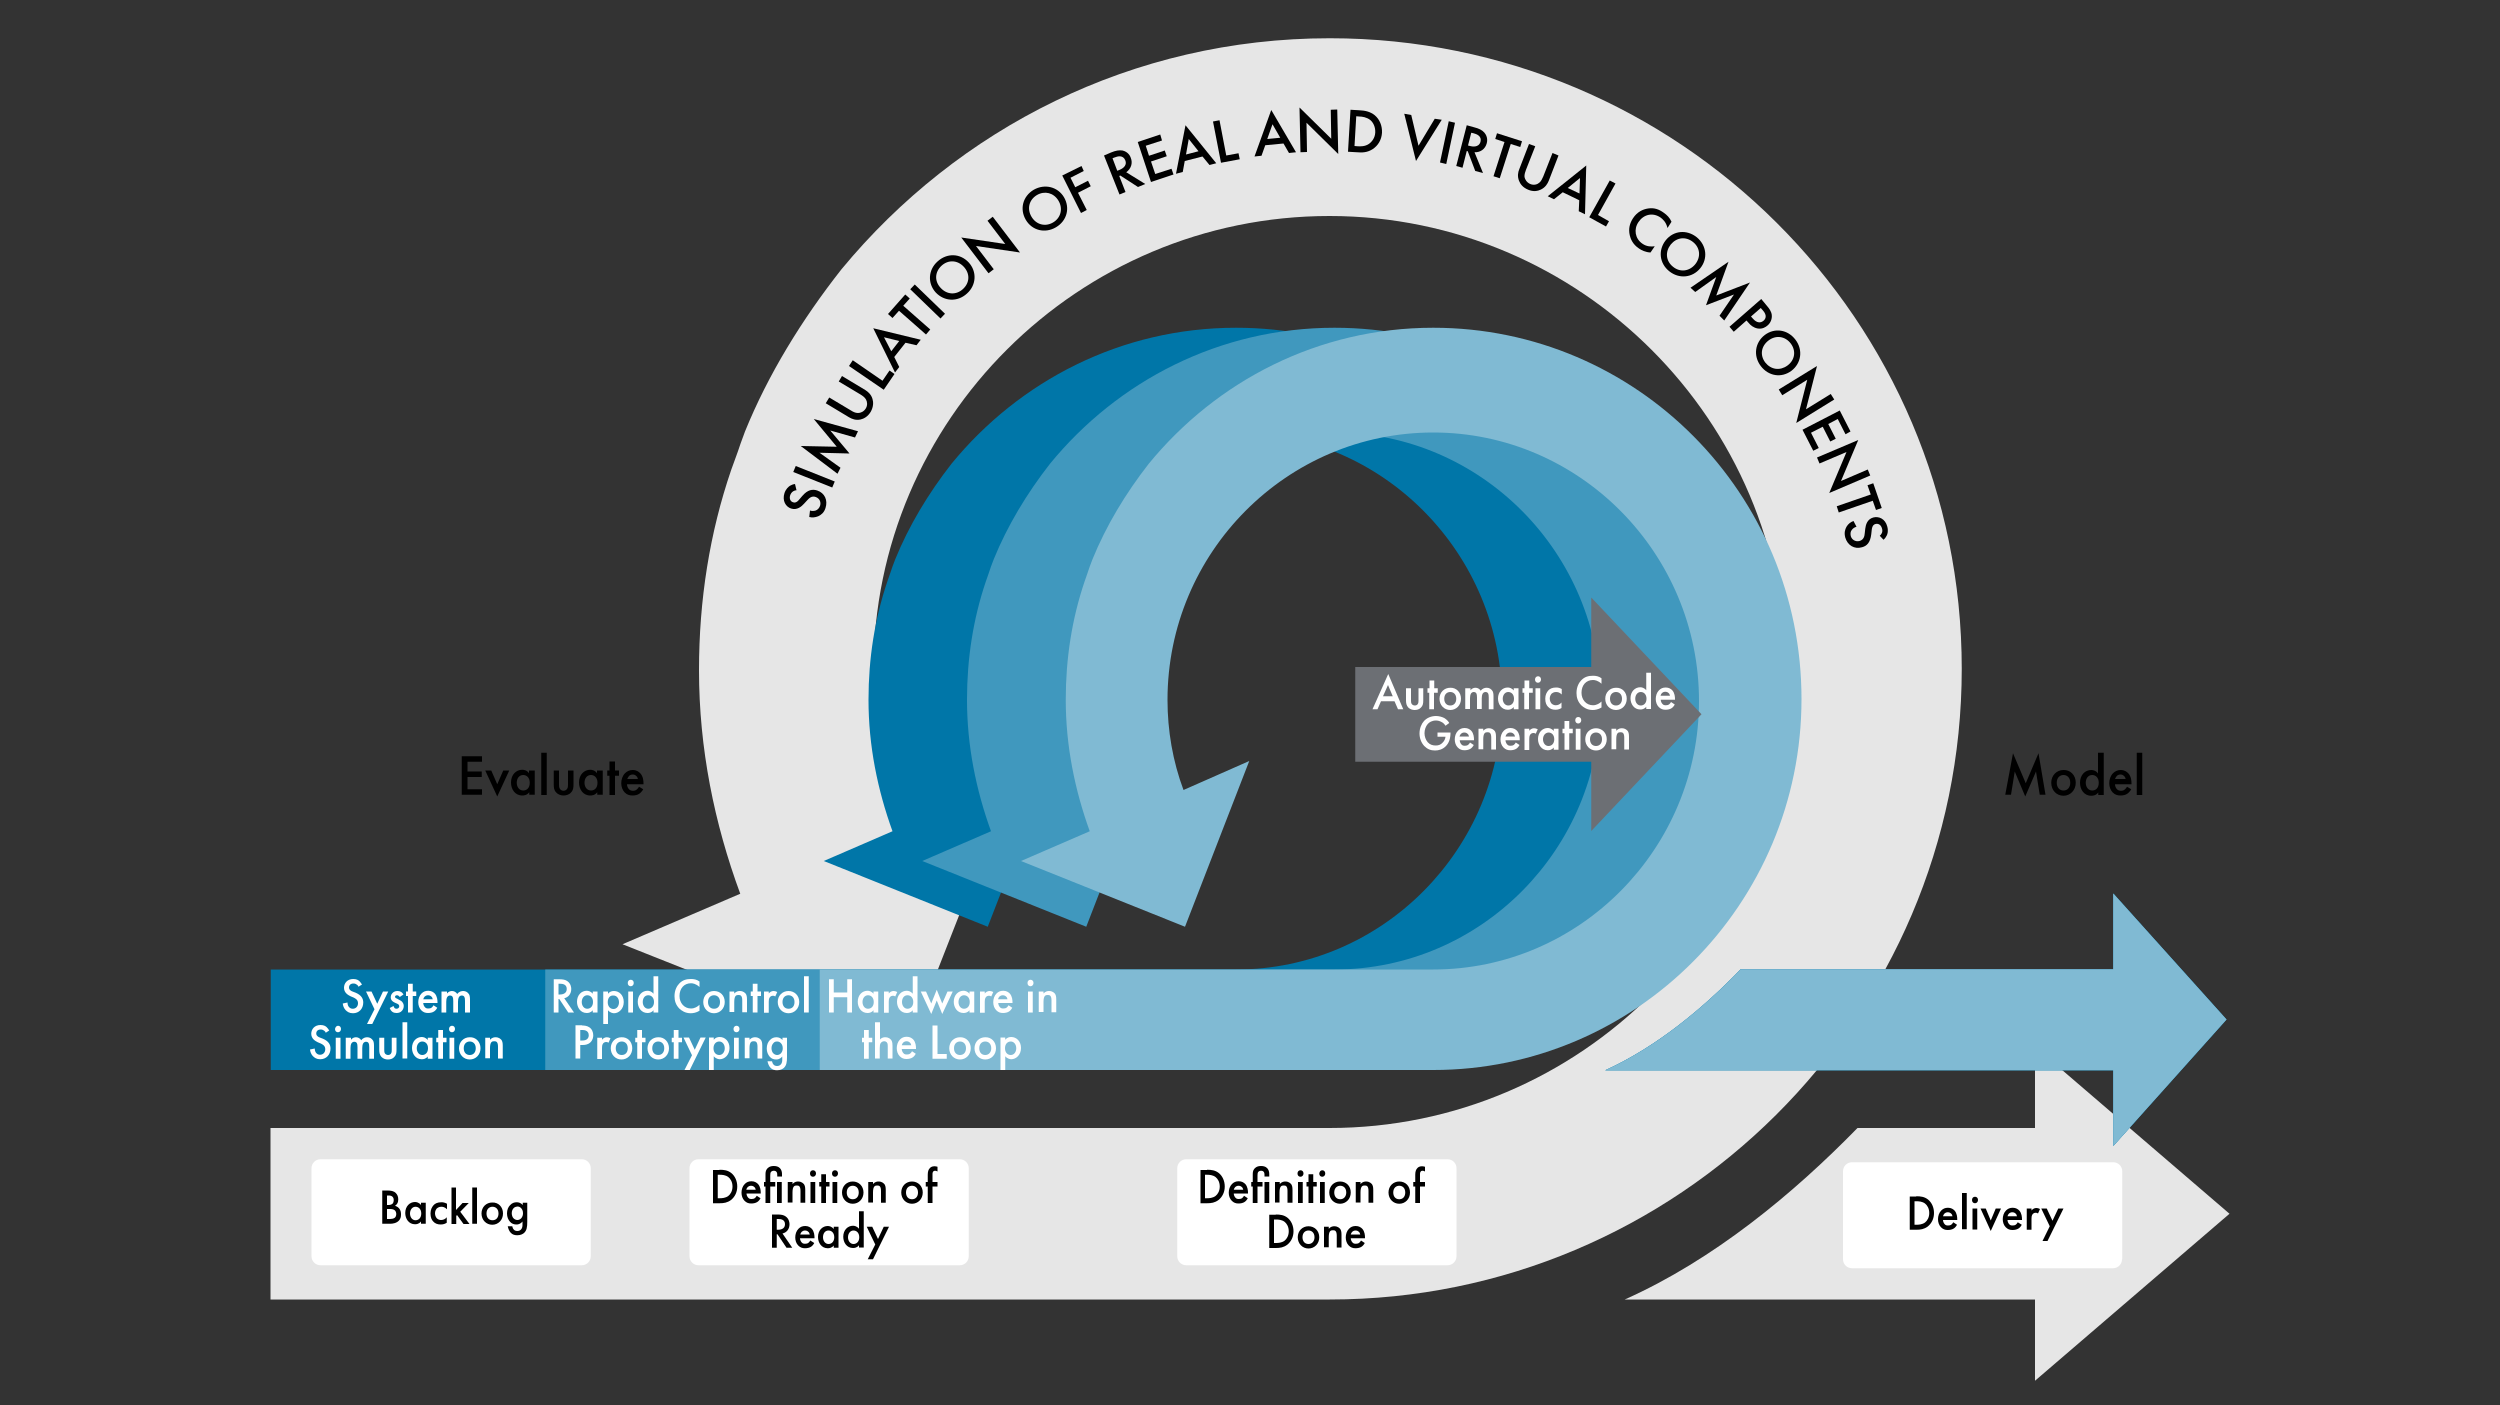 <?xml version="1.0" encoding="utf-8"?>
<!-- Generator: Adobe Illustrator 28.1.0, SVG Export Plug-In . SVG Version: 6.00 Build 0)  -->
<svg version="1.1" id="Layer_1" xmlns="http://www.w3.org/2000/svg" xmlns:xlink="http://www.w3.org/1999/xlink" x="0px" y="0px"
	 width="1000px" height="562px" viewBox="0 0 1000 562" style="enable-background:new 0 0 1000 562;" xml:space="preserve">
<rect x="0" y="0" width="1000" height="562" fill="#333333" stroke="none"/>
<style type="text/css">
	.st0{fill:#E6E6E6;}
	.st1{fill:none;}
	.st2{fill:#FFFFFF;}
	.st3{fill:#0076A8;}
	.st4{fill:#4098BE;}
	.st5{fill:#80BAD3;}
	.st6{fill:#6C6F74;}
</style>
<g>
	<g>
		<path class="st0" d="M891.8,485.5l-77.8-66.8v32.5h-71c-25.7,26.3-57.5,52.7-93.1,68.6h164.1v32.5L891.8,485.5z"/>
		<path class="st0" d="M784.7,267.5c0-139.6-113.3-252.2-252.8-252.2c-79,0-148.8,36.1-195.3,92.4l0,0
			c-15.9,20.2-29.4,42.2-38.6,64.9c-0.6,1.8-1.2,3.1-1.8,4.9c-1.2,3.7-2.4,6.7-3.7,10.4c-8.6,25.1-12.9,52-12.9,80.2
			c0,31.2,6.1,61.2,16.5,89.4L249,377.7l112.6,44.7l44.1-112.6l-45.3,19.6c-7.3-19.6-11-40.4-11-61.2c0-100.4,82-181.8,182.4-181.8
			s182.4,82,182.4,182.4s-82,182.4-182.4,182.4H108.2v68.6h423.7C670.8,519.8,784.7,407.1,784.7,267.5z"/>
	</g>
	<g>
		<ellipse class="st1" cx="532.4" cy="270.8" rx="213.7" ry="210.2"/>
		<path d="M318.6,196.1c-0.4,0-0.8,0.1-1.3,0.4c-0.6,0.4-0.9,0.8-1.2,1.5c-0.5,1.5,0.1,2.6,1.1,2.9c0.5,0.2,1.4,0.3,2.5-1.1l1.2-1.4
			c2.2-2.6,4.2-2.8,6-2.2c3,1,4.3,3.9,3.3,7c-0.6,1.9-1.7,2.7-2.9,3.3c-1.3,0.5-2.4,0.6-3.6,0.3l0.3-2.6c0.8,0.3,1.6,0.2,2.3,0
			c0.7-0.3,1.3-0.8,1.7-1.8c0.5-1.5-0.1-3-1.7-3.6c-1.6-0.6-2.7,0.5-3.5,1.4l-1.2,1.3c-1,1.1-2.8,2.7-5.2,1.9
			c-2.1-0.7-3.6-3.1-2.6-6.2c0.6-1.7,1.6-2.5,2.2-2.9c0.5-0.3,1.2-0.6,2-0.7L318.6,196.1z"/>
		<path d="M318.3,186.4l15.6,6.2l-1,2.4l-15.6-6.2L318.3,186.4z"/>
		<path d="M335,189.5l-14.7-11.1l14.4,0.3l-9.2-11.1l17.7,4.9L342,175l-9.9-2.8l7.7,9.2l-12-0.3l8.4,6L335,189.5z"/>
		<path d="M331.7,159l8.7,5.2c0.8,0.5,1.7,1,2.8,1c1,0,2.3-0.5,3.1-1.8c0.8-1.3,0.6-2.7,0.1-3.6c-0.5-0.9-1.4-1.5-2.2-2l-8.7-5.2
			l1.3-2.2l9.3,5.6c1.1,0.7,2.4,1.8,2.9,3.6c0.4,1.3,0.4,3.1-0.7,5.1c-1.2,2-2.8,2.8-4.1,3.1c-1.9,0.4-3.4-0.2-4.6-0.9l-9.3-5.6
			L331.7,159z"/>
		<path d="M341.1,144.1l11.9,8.2l2.8-4.1l2,1.4l-4.3,6.3l-13.9-9.5L341.1,144.1z"/>
		<path d="M362.2,137.1l-4.5,5.7l2,4L358,149l-8.7-17.7l19,4.6l-1.7,2.2L362.2,137.1z M359.7,136.4l-6.1-1.5l2.9,5.6L359.7,136.4z"
			/>
		<path d="M361.3,122.3l10.8,9.5l-1.7,2l-10.8-9.5l-2.6,2.9l-1.8-1.6l6.9-7.8l1.8,1.6L361.3,122.3z"/>
		<path d="M365.9,113.8l12.1,11.7l-1.8,1.9l-12.1-11.7L365.9,113.8z"/>
		<path d="M387.5,105c3.3,3.6,3.1,9-0.7,12.4c-3.8,3.5-9.1,3.2-12.5-0.4c-3.3-3.6-3.1-9,0.7-12.4C378.8,101.1,384.1,101.3,387.5,105
			z M385.5,106.7c-2.5-2.7-6.2-2.9-8.9-0.4c-2.7,2.5-2.9,6.2-0.3,8.9c2.5,2.7,6.2,2.9,8.9,0.4S388.1,109.5,385.5,106.7z"/>
		<path d="M395.4,109.3l-10.9-14.3l17.6,2.6l-7.1-9.3l2.1-1.6L408,101l-17.6-2.6l7.1,9.3L395.4,109.3z"/>
		<path d="M425.6,78.9c2.5,4.3,1.2,9.4-3.2,12s-9.6,1.3-12.1-3c-2.5-4.3-1.2-9.4,3.2-12C417.9,73.4,423.1,74.7,425.6,78.9z
			 M423.4,80.3c-1.9-3.2-5.5-4.1-8.6-2.3c-3.2,1.9-4.1,5.5-2.2,8.7c1.9,3.2,5.5,4.1,8.6,2.3S425.3,83.5,423.4,80.3z"/>
		<path d="M433.5,68.4l-5.3,2.7l1.9,3.8l5.1-2.6l1.1,2.2l-5.1,2.6l3.5,6.9l-2.3,1.2l-7.5-15l7.7-3.8L433.5,68.4z"/>
		<path d="M444.4,61c1.9-0.8,3.3-1,4.6-0.8c2.2,0.5,3.1,2.2,3.3,2.9c0.9,2.2,0.1,4.4-1.8,5.8l7.6,4.7l-2.9,1.2l-7.1-4.6l-0.4,0.2
			l2.5,6.4l-2.4,1l-6.2-15.6L444.4,61z M446.9,68.3l0.8-0.3c0.7-0.3,3.4-1.4,2.4-3.9c-0.9-2.2-3.1-1.6-4.3-1.1l-0.8,0.3L446.9,68.3z
			"/>
		<path d="M464.8,56.2l-6.5,2.1l1.3,4l6.3-2.1l0.8,2.3l-6.3,2.1l1.7,5l6.5-2.1l0.8,2.3l-9,3l-5.3-16l9-3L464.8,56.2z"/>
		<path d="M481,62.6l-7.1,1.8l-0.8,4.4l-2.7,0.7l3.8-19.4l12.3,15.2l-2.7,0.7L481,62.6z M479.4,60.5l-3.9-4.9l-1.1,6.2L479.4,60.5z"
			/>
		<path d="M487.8,48.1l2.7,14.1l4.9-0.9l0.5,2.4l-7.5,1.4l-3.2-16.5L487.8,48.1z"/>
		<path d="M513.4,57.4l-7.3,0.7l-1.5,4.2l-2.8,0.3l6.7-18.6l9.9,16.9l-2.8,0.3L513.4,57.4z M512.1,55.1l-3.1-5.4l-2.1,5.9
			L512.1,55.1z"/>
		<path d="M520.2,60.9l-0.4-17.9l12.7,12.5l-0.2-11.6l2.6-0.1l0.4,17.8l-12.7-12.5l0.2,11.7L520.2,60.9z"/>
		<path d="M543.6,44.1c2.4,0.1,4.4,0.5,6.3,2c2,1.7,3,4.2,2.9,7c-0.2,2.8-1.5,5.1-3.8,6.6c-2.1,1.3-4,1.4-6.3,1.2l-3.5-0.2l1-16.8
			L543.6,44.1z M541.8,58.4l1.1,0.1c1.3,0.1,3.1,0.1,4.6-0.9c1.2-0.8,2.5-2.4,2.6-4.6c0.1-2.2-0.8-4-2-5c-1.4-1.1-3.2-1.4-4.5-1.4
			l-1.1-0.1L541.8,58.4z"/>
		<path d="M564.5,46l2.9,12.3l6.5-10.8l2.8,0.4l-10.3,16.5l-4.7-18.9L564.5,46z"/>
		<path d="M582,49.1l-3.5,16.5L576,65l3.5-16.5L582,49.1z"/>
		<path d="M589.6,50.9c2,0.5,3.2,1.1,4.1,2.1c1.5,1.7,1.2,3.6,1,4.3c-0.6,2.3-2.5,3.7-4.9,3.6l3.4,8.3l-3.1-0.8l-3-7.9l-0.4-0.1
			l-1.7,6.7l-2.5-0.7l4.2-16.3L589.6,50.9z M587.2,58.2l0.8,0.2c0.7,0.2,3.5,0.8,4.2-1.7c0.6-2.3-1.6-3.1-2.8-3.4l-0.9-0.2
			L587.2,58.2z"/>
		<path d="M604.3,57.6l-4.4,13.7l-2.5-0.8l4.4-13.7l-3.7-1.2l0.7-2.3l10,3.2l-0.7,2.3L604.3,57.6z"/>
		<path d="M614.1,58.5l-3.7,9.4c-0.3,0.8-0.7,1.9-0.6,2.9c0.2,1,0.9,2.2,2.3,2.8c1.4,0.6,2.8,0.2,3.6-0.5c0.8-0.6,1.2-1.7,1.6-2.5
			l3.7-9.4l2.4,1l-3.9,10.1c-0.5,1.2-1.3,2.6-3.1,3.5c-1.2,0.6-3,1-5.1,0.1c-2.2-0.9-3.2-2.3-3.7-3.6c-0.7-1.8-0.4-3.4,0.1-4.6
			l3.9-10.1L614.1,58.5z"/>
		<path d="M631.7,80.1l-6.6-3.2l-3.5,2.8l-2.5-1.2l15.4-12.3L634,85.7l-2.5-1.2L631.7,80.1z M631.8,77.4l0.2-6.2l-4.9,4L631.8,77.4z
			"/>
		<path d="M646.2,73.4l-7,12.6l4.4,2.5l-1.2,2.1l-6.7-3.7l8.2-14.7L646.2,73.4z"/>
		<path d="M667,91.2c-0.6-2.5-2-3.6-2.8-4.2c-3.1-2.1-6.7-1.3-8.8,1.8c-2,2.9-1.4,6.7,1.6,8.7c1.7,1.2,3.6,1.2,4.9,1l-1.7,2.5
			c-2-0.1-3.6-0.9-4.6-1.6c-2.6-1.7-3.4-4-3.7-5.3c-0.6-2.6,0-4.8,1.3-6.8c1.7-2.6,4-3.6,6-3.9c2.4-0.4,4.4,0.3,6.3,1.7
			c1.3,0.9,2.4,2,3.1,3.6L667,91.2z"/>
		<path d="M680.1,107.3c-3.1,3.8-8.4,4.4-12.4,1.2c-4-3.2-4.5-8.5-1.4-12.4s8.4-4.4,12.4-1.2C682.7,98.2,683.2,103.5,680.1,107.3z
			 M678.1,105.7c2.3-2.9,2-6.6-0.9-8.9c-2.9-2.3-6.5-1.9-8.9,1c-2.3,2.9-2,6.6,0.9,8.9C672,109,675.7,108.6,678.1,105.7z"/>
		<path d="M676.2,115.1l15.2-10.4l-4.9,13.5L700,113l-10.3,15.2l-1.9-1.9l5.8-8.5l-11.2,4.3l4.1-11.3l-8.4,6L676.2,115.1z"/>
		<path d="M706.9,122.5c0.7,0.8,1.6,2,1.8,3.4c0.2,1.7-0.5,3.3-1.7,4.3c-0.7,0.6-2,1.5-3.9,1.2c-1.7-0.3-2.9-1.3-3.7-2.3l-0.8-0.9
			l-5.1,4.5l-1.7-2l12.7-11.1L706.9,122.5z M700.4,126.6l0.8,0.9c1.5,1.7,3,1.8,4.2,0.8c0.7-0.6,1.7-2-0.3-4.2l-0.8-0.9L700.4,126.6
			z"/>
		<path d="M716.6,148.3c-4,3-9.2,2.2-12.3-1.9s-2.3-9.4,1.6-12.4c4-3,9.2-2.2,12.3,1.9S720.5,145.3,716.6,148.3z M715,146.2
			c3-2.2,3.5-5.9,1.3-8.8c-2.2-2.9-5.9-3.5-8.9-1.2s-3.5,5.9-1.3,8.8C708.4,147.9,712,148.4,715,146.2z"/>
		<path d="M711.5,155.8l15.3-9.4l-4.4,17.3l9.9-6.1l1.4,2.2l-15.2,9.4l4.4-17.3l-10,6.2L711.5,155.8z"/>
		<path d="M738.2,173.7l-3.1-6.1l-3.8,2l3,5.9l-2.2,1.1l-3-5.9l-4.7,2.4l3.1,6.1l-2.2,1.1l-4.3-8.4l14.9-7.7l4.3,8.4L738.2,173.7z"
			/>
		<path d="M726.8,183l16.5-7l-6.9,16.4l10.7-4.6l1,2.4l-16.4,7l6.9-16.4l-10.8,4.6L726.8,183z"/>
		<path d="M749.1,200.3l-13.6,4.7l-0.8-2.5l13.6-4.7l-1.3-3.7l2.3-0.8l3.4,9.9l-2.3,0.8L749.1,200.3z"/>
		<path d="M751.9,214.3c0.3-0.2,0.6-0.6,0.8-1c0.3-0.6,0.3-1.2,0.1-1.9c-0.4-1.5-1.5-2.1-2.6-1.8c-0.5,0.1-1.3,0.5-1.5,2.3l-0.2,1.8
			c-0.4,3.4-1.8,4.7-3.7,5.2c-3.1,0.9-5.8-0.8-6.7-3.9c-0.5-1.9-0.1-3.2,0.5-4.3c0.7-1.2,1.7-1.9,2.8-2.3l1.2,2.3
			c-0.8,0.2-1.5,0.7-1.9,1.3c-0.5,0.6-0.6,1.4-0.4,2.4c0.4,1.5,1.9,2.4,3.5,2c1.7-0.5,2-1.9,2.1-3.1l0.2-1.8
			c0.2-1.5,0.7-3.8,3.2-4.5c2.2-0.6,4.8,0.5,5.6,3.6c0.5,1.8,0.1,3-0.2,3.6c-0.3,0.6-0.7,1.2-1.3,1.7L751.9,214.3z"/>
	</g>
	<g>
		<path class="st2" d="M582.6,502.5c0,2-1.6,3.6-3.6,3.6H474.5c-2,0-3.6-1.6-3.6-3.6v-35.2c0-2,1.6-3.6,3.6-3.6H579
			c2,0,3.6,1.6,3.6,3.6V502.5z"/>
	</g>
	<g>
		<path class="st2" d="M387.5,502.5c0,2-1.6,3.6-3.6,3.6H279.4c-2,0-3.6-1.6-3.6-3.6v-35.2c0-2,1.6-3.6,3.6-3.6h104.5
			c2,0,3.6,1.6,3.6,3.6V502.5z"/>
	</g>
	<g>
		<path class="st2" d="M236.3,502.5c0,2-1.6,3.6-3.6,3.6H128.2c-2,0-3.6-1.6-3.6-3.6v-35.2c0-2,1.6-3.6,3.6-3.6h104.5
			c2,0,3.6,1.6,3.6,3.6V502.5z"/>
	</g>
	<g>
		<path class="st2" d="M848.8,503.7c0,2-1.6,3.6-3.6,3.6H740.8c-2,0-3.6-1.6-3.6-3.6v-35.2c0-2,1.6-3.6,3.6-3.6h104.5
			c2,0,3.6,1.6,3.6,3.6V503.7z"/>
	</g>
	<g>
		<path d="M766.5,478.5c1.8,0,3.3,0.2,4.7,1.3c1.5,1.2,2.4,3.2,2.4,5.4c0,2.2-0.9,4.1-2.5,5.4c-1.5,1.1-2.9,1.3-4.6,1.3h-2.6v-13.3
			H766.5z M765.8,489.9h0.8c0.9,0,2.3-0.1,3.4-0.9c0.9-0.7,1.7-2,1.7-3.8c0-1.8-0.8-3.1-1.7-3.8c-1.1-0.8-2.4-0.9-3.4-0.9h-0.8
			V489.9z"/>
		<path d="M782.8,489.9c-0.3,0.6-0.8,1.2-1.3,1.5c-0.6,0.4-1.5,0.6-2.4,0.6c-1.1,0-1.9-0.3-2.7-1.1c-0.8-0.8-1.2-2-1.2-3.2
			c0-1.3,0.4-2.6,1.3-3.5c0.7-0.7,1.5-1.1,2.7-1.1c1.3,0,2.1,0.6,2.6,1.1c1,1.1,1.1,2.7,1.1,3.6v0.2h-5.7c0,0.6,0.3,1.3,0.7,1.7
			c0.4,0.5,1,0.5,1.4,0.5c0.5,0,0.9-0.1,1.3-0.4c0.3-0.3,0.6-0.6,0.7-0.9L782.8,489.9z M781,486.5c-0.1-0.5-0.3-0.9-0.6-1.1
			c-0.2-0.2-0.6-0.5-1.3-0.5c-0.6,0-1.1,0.3-1.3,0.5c-0.3,0.3-0.5,0.7-0.6,1.1H781z"/>
		<path d="M786.7,477.2v14.5h-1.9v-14.5H786.7z"/>
		<path d="M790,478.7c0.7,0,1.2,0.5,1.2,1.3c0,0.7-0.5,1.3-1.2,1.3s-1.2-0.5-1.2-1.3C788.8,479.2,789.3,478.7,790,478.7z
			 M790.9,483.4v8.4H789v-8.4H790.9z"/>
		<path d="M794.3,483.4l2,4.8l2-4.8h2.1l-4.1,9l-4.1-9H794.3z"/>
		<path d="M808.7,489.9c-0.3,0.6-0.8,1.2-1.3,1.5c-0.6,0.4-1.5,0.6-2.4,0.6c-1.1,0-1.9-0.3-2.7-1.1c-0.8-0.8-1.2-2-1.2-3.2
			c0-1.3,0.4-2.6,1.3-3.5c0.7-0.7,1.5-1.1,2.7-1.1c1.3,0,2.1,0.6,2.6,1.1c1,1.1,1.1,2.7,1.1,3.6v0.2H803c0,0.6,0.3,1.3,0.7,1.7
			c0.4,0.5,1,0.5,1.4,0.5c0.5,0,0.9-0.1,1.3-0.4c0.3-0.3,0.6-0.6,0.7-0.9L808.7,489.9z M806.8,486.5c-0.1-0.5-0.3-0.9-0.6-1.1
			c-0.2-0.2-0.6-0.5-1.3-0.5c-0.6,0-1.1,0.3-1.3,0.5c-0.3,0.3-0.5,0.7-0.6,1.1H806.8z"/>
		<path d="M810.7,483.4h1.9v0.8c0.2-0.3,0.5-0.5,0.8-0.7c0.4-0.2,0.7-0.3,1.1-0.3c0.5,0,0.9,0.1,1.5,0.4l-0.8,1.8
			c-0.4-0.3-0.8-0.3-0.9-0.3c-0.4,0-0.8,0.1-1.2,0.5c-0.5,0.6-0.5,1.4-0.5,1.9v4.4h-1.9V483.4z"/>
		<path d="M819.9,490.5l-3.4-7.1h2.2l2.3,4.9l2.3-4.9h2.1l-6.4,13H817L819.9,490.5z"/>
	</g>
	<g>
		<path d="M154.8,476.2c1.6,0,2.7,0.2,3.5,1c0.7,0.7,1,1.5,1,2.6c0,0.5-0.1,1.1-0.4,1.6c-0.3,0.5-0.7,0.8-0.9,0.9
			c0.2,0.1,1,0.3,1.6,1c0.7,0.8,0.8,1.7,0.8,2.5c0,1-0.2,1.7-0.8,2.4c-1,1.1-2.6,1.3-3.5,1.3h-3.2v-13.3H154.8z M154.8,482h0.6
			c0.5,0,1.1-0.1,1.6-0.5c0.4-0.4,0.5-1.1,0.5-1.5c0-0.4-0.1-0.9-0.5-1.3c-0.4-0.4-1-0.5-1.5-0.5h-0.7V482z M154.8,487.6h1.2
			c0.5,0,1.4-0.1,1.9-0.5c0.4-0.3,0.6-0.9,0.6-1.5c0-0.5-0.2-1.1-0.5-1.4c-0.5-0.5-1.3-0.6-2-0.6h-1.2V487.6z"/>
		<path d="M168.4,481.1h1.9v8.4h-1.9v-0.9c-0.8,1-1.8,1.1-2.4,1.1c-2.5,0-3.9-2.2-3.9-4.5c0-2.7,1.8-4.4,3.9-4.4
			c0.6,0,1.6,0.2,2.4,1.2V481.1z M164,485.4c0,1.5,0.9,2.7,2.2,2.7c1.2,0,2.3-0.9,2.3-2.7c0-1.8-1.1-2.7-2.3-2.7
			C164.9,482.7,164,483.9,164,485.4z"/>
		<path d="M178.8,483.7c-0.9-0.9-1.7-1-2.3-1c-0.9,0-1.4,0.4-1.8,0.7c-0.3,0.4-0.7,1-0.7,1.9c0,1,0.4,1.6,0.7,2
			c0.4,0.4,1,0.7,1.7,0.7c0.8,0,1.7-0.3,2.3-1.1v2.2c-0.5,0.3-1.2,0.7-2.4,0.7c-1.3,0-2.3-0.4-3-1.2c-0.6-0.6-1.1-1.6-1.1-3.2
			c0-1.6,0.6-2.6,1.2-3.3c0.6-0.7,1.6-1.2,3.2-1.2c0.6,0,1.3,0.1,2.2,0.6V483.7z"/>
		<path d="M182.4,475v9l2.6-2.8h2.5l-3.4,3.5l3.7,4.9h-2.4l-2.6-3.6l-0.3,0.4v3.2h-1.9V475H182.4z"/>
		<path d="M190.8,475v14.5h-1.9V475H190.8z"/>
		<path d="M201.2,485.4c0,2.6-1.9,4.5-4.3,4.5c-2.4,0-4.3-1.9-4.3-4.5c0-2.6,1.9-4.4,4.3-4.4C199.4,480.9,201.2,482.8,201.2,485.4z
			 M199.4,485.4c0-1.9-1.2-2.7-2.4-2.7c-1.2,0-2.4,0.8-2.4,2.7c0,1.6,0.9,2.7,2.4,2.7S199.4,487,199.4,485.4z"/>
		<path d="M209,481.1h1.9v7.7c0,2-0.2,3.4-1.3,4.4c-0.5,0.4-1.3,0.9-2.7,0.9c-0.9,0-1.9-0.2-2.6-1c-0.6-0.6-1-1.6-1.2-2.6h1.8
			c0.1,0.5,0.3,1,0.6,1.3c0.2,0.3,0.7,0.6,1.4,0.6c0.8,0,1.2-0.3,1.5-0.6c0.6-0.6,0.6-1.5,0.6-2.1v-1.1c-0.9,1.1-1.9,1.2-2.4,1.2
			c-1,0-1.9-0.3-2.6-1.1c-0.7-0.8-1.2-1.9-1.2-3.3c0-1.5,0.5-2.6,1.2-3.3c0.8-0.9,1.7-1.2,2.7-1.2c0.8,0,1.7,0.3,2.4,1.1V481.1z
			 M205.5,483.2c-0.5,0.5-0.8,1.2-0.8,2.1c0,0.8,0.3,1.7,0.8,2.1c0.3,0.3,0.9,0.6,1.4,0.6c0.6,0,1.1-0.2,1.6-0.7
			c0.5-0.6,0.7-1.3,0.7-2c0-0.9-0.3-1.6-0.8-2.1c-0.5-0.5-1-0.6-1.5-0.6C206.4,482.7,205.9,482.8,205.5,483.2z"/>
	</g>
	<g>
		<path d="M287.8,467.9c1.8,0,3.3,0.2,4.7,1.3c1.5,1.2,2.4,3.2,2.4,5.4c0,2.2-0.9,4.1-2.5,5.4c-1.5,1.1-2.9,1.3-4.6,1.3h-2.6v-13.3
			H287.8z M287.1,479.3h0.8c0.9,0,2.3-0.1,3.4-0.9c0.9-0.7,1.7-2,1.7-3.8c0-1.8-0.8-3.1-1.7-3.8c-1.1-0.8-2.4-0.9-3.4-0.9h-0.8
			V479.3z"/>
		<path d="M304.2,479.3c-0.3,0.6-0.8,1.2-1.3,1.5c-0.6,0.4-1.5,0.6-2.4,0.6c-1.1,0-1.9-0.3-2.7-1.1c-0.8-0.8-1.2-2-1.2-3.2
			c0-1.3,0.4-2.6,1.3-3.5c0.7-0.7,1.5-1.1,2.7-1.1c1.3,0,2.1,0.6,2.6,1.1c1,1.1,1.1,2.7,1.1,3.6v0.2h-5.7c0,0.6,0.3,1.3,0.7,1.7
			c0.4,0.5,1,0.5,1.4,0.5c0.5,0,0.9-0.1,1.3-0.4c0.3-0.3,0.6-0.6,0.7-0.9L304.2,479.3z M302.3,475.9c-0.1-0.5-0.3-0.9-0.6-1.1
			c-0.2-0.2-0.6-0.5-1.3-0.5c-0.6,0-1.1,0.3-1.3,0.5c-0.3,0.3-0.5,0.7-0.6,1.1H302.3z"/>
		<path d="M308.1,474.6v6.6h-1.9v-6.6h-0.6v-1.8h0.6V470c0-0.8,0-1.6,0.5-2.3c0.4-0.6,1.2-1.3,2.8-1.3c1.8,0,2.5,0.8,2.8,1.3
			c0.5,0.8,0.5,1.5,0.5,2.3v0.6h-1.9v-0.4c0-0.4,0-0.9-0.2-1.3c-0.3-0.5-0.7-0.6-1.2-0.6c-0.6,0-1,0.3-1.2,0.6
			c-0.1,0.2-0.2,0.5-0.2,1.3v2.6h2v1.8H308.1z M312.7,472.8v8.4h-1.9v-8.4H312.7z"/>
		<path d="M315.1,472.8h1.9v0.8c0.8-0.9,1.7-1,2.2-1c1.5,0,2.1,0.8,2.4,1.1c0.3,0.5,0.5,1,0.5,2.3v5.1h-1.9v-4.7
			c0-2.1-0.8-2.2-1.5-2.2c-0.8,0-1.7,0.1-1.7,2.8v4h-1.9V472.8z"/>
		<path d="M325.2,468.1c0.7,0,1.2,0.5,1.2,1.3c0,0.7-0.5,1.3-1.2,1.3c-0.7,0-1.2-0.5-1.2-1.3C324,468.6,324.5,468.1,325.2,468.1z
			 M326.1,472.8v8.4h-1.9v-8.4H326.1z"/>
		<path d="M330.4,474.6v6.6h-1.9v-6.6h-0.8v-1.8h0.8v-3.1h1.9v3.1h1.4v1.8H330.4z"/>
		<path d="M334,468.1c0.7,0,1.2,0.5,1.2,1.3c0,0.7-0.5,1.3-1.2,1.3s-1.2-0.5-1.2-1.3C332.8,468.6,333.3,468.1,334,468.1z
			 M334.9,472.8v8.4h-1.9v-8.4H334.9z"/>
		<path d="M345.4,477c0,2.6-1.9,4.5-4.3,4.5c-2.4,0-4.3-1.9-4.3-4.5c0-2.6,1.9-4.4,4.3-4.4C343.5,472.6,345.4,474.4,345.4,477z
			 M343.5,477c0-1.9-1.2-2.7-2.4-2.7s-2.4,0.8-2.4,2.7c0,1.6,0.9,2.7,2.4,2.7C342.6,479.7,343.5,478.6,343.5,477z"/>
		<path d="M347.3,472.8h1.9v0.8c0.8-0.9,1.7-1,2.2-1c1.5,0,2.1,0.8,2.4,1.1c0.3,0.5,0.5,1,0.5,2.3v5.1h-1.9v-4.7
			c0-2.1-0.8-2.2-1.5-2.2c-0.8,0-1.7,0.1-1.7,2.8v4h-1.9V472.8z"/>
		<path d="M369.1,477c0,2.6-1.9,4.5-4.3,4.5c-2.4,0-4.3-1.9-4.3-4.5c0-2.6,1.9-4.4,4.3-4.4C367.2,472.6,369.1,474.4,369.1,477z
			 M367.2,477c0-1.9-1.2-2.7-2.4-2.7s-2.4,0.8-2.4,2.7c0,1.6,0.9,2.7,2.4,2.7C366.3,479.7,367.2,478.6,367.2,477z"/>
		<path d="M373,474.6v6.6h-1.9v-6.6h-0.8v-1.8h0.8v-2.9c0-1.3,0.3-2.1,0.8-2.6c0.3-0.4,0.9-0.8,1.9-0.8c0.4,0,0.8,0.1,1.2,0.2v1.9
			c-0.4-0.2-0.6-0.3-0.9-0.3c-0.2,0-0.6,0-0.8,0.3c-0.1,0.1-0.3,0.4-0.3,1v3.2h2v1.8H373z"/>
		<path d="M311,485.8c1.5,0,2.5,0.2,3.3,0.8c1.4,1,1.5,2.6,1.5,3.1c0,1.9-1.1,3.3-2.8,3.7l3.9,5.7h-2.3l-3.6-5.4h-0.3v5.4h-1.9
			v-13.3H311z M310.7,491.9h0.6c0.5,0,2.7-0.1,2.7-2.2c0-1.9-1.7-2.1-2.6-2.1h-0.7V491.9z"/>
		<path d="M325.7,497.2c-0.3,0.6-0.8,1.2-1.3,1.5c-0.6,0.4-1.5,0.6-2.4,0.6c-1.1,0-1.9-0.3-2.7-1.1c-0.8-0.8-1.2-2-1.2-3.2
			c0-1.3,0.4-2.6,1.3-3.5c0.7-0.7,1.5-1.1,2.7-1.1c1.3,0,2.1,0.6,2.6,1.1c1,1.1,1.1,2.7,1.1,3.6v0.2H320c0,0.6,0.3,1.3,0.7,1.7
			c0.4,0.5,1,0.5,1.4,0.5c0.5,0,0.9-0.1,1.3-0.4c0.3-0.3,0.6-0.6,0.7-0.9L325.7,497.2z M323.9,493.8c-0.1-0.5-0.3-0.9-0.6-1.1
			c-0.2-0.2-0.6-0.5-1.3-0.5c-0.6,0-1.1,0.3-1.3,0.5c-0.3,0.3-0.5,0.7-0.6,1.1H323.9z"/>
		<path d="M333.5,490.7h1.9v8.4h-1.9v-0.9c-0.8,1-1.8,1.1-2.4,1.1c-2.5,0-3.9-2.2-3.9-4.5c0-2.7,1.8-4.4,3.9-4.4
			c0.6,0,1.6,0.2,2.4,1.2V490.7z M329.2,494.9c0,1.5,0.9,2.7,2.2,2.7c1.2,0,2.3-0.9,2.3-2.7c0-1.8-1.1-2.7-2.3-2.7
			C330,492.2,329.2,493.4,329.2,494.9z"/>
		<path d="M343.6,484.5h1.9v14.5h-1.9v-0.9c-0.8,1-1.8,1.1-2.4,1.1c-2.5,0-3.9-2.2-3.9-4.5c0-2.7,1.8-4.4,3.9-4.4
			c0.6,0,1.6,0.2,2.4,1.2V484.5z M339.2,494.9c0,1.5,0.9,2.7,2.2,2.7c1.2,0,2.3-0.9,2.3-2.7c0-1.8-1.1-2.7-2.3-2.7
			C340.1,492.2,339.2,493.4,339.2,494.9z"/>
		<path d="M350.1,497.8l-3.4-7.1h2.2l2.3,4.9l2.3-4.9h2.1l-6.4,13h-2.1L350.1,497.8z"/>
	</g>
	<g>
		<path d="M482.8,467.9c1.8,0,3.3,0.2,4.7,1.3c1.5,1.2,2.4,3.2,2.4,5.4c0,2.2-0.9,4.1-2.5,5.4c-1.5,1.1-2.9,1.3-4.6,1.3h-2.6v-13.3
			H482.8z M482,479.3h0.8c0.9,0,2.3-0.1,3.4-0.9c0.9-0.7,1.7-2,1.7-3.8c0-1.8-0.8-3.1-1.7-3.8c-1.1-0.8-2.4-0.9-3.4-0.9H482V479.3z"
			/>
		<path d="M499.1,479.3c-0.3,0.6-0.8,1.2-1.3,1.5c-0.6,0.4-1.5,0.6-2.4,0.6c-1.1,0-1.9-0.3-2.7-1.1c-0.8-0.8-1.2-2-1.2-3.2
			c0-1.3,0.4-2.6,1.3-3.5c0.7-0.7,1.5-1.1,2.7-1.1c1.3,0,2.1,0.6,2.6,1.1c1,1.1,1.1,2.7,1.1,3.6v0.2h-5.7c0,0.6,0.3,1.3,0.7,1.7
			c0.4,0.5,1,0.5,1.4,0.5c0.5,0,0.9-0.1,1.3-0.4c0.3-0.3,0.6-0.6,0.7-0.9L499.1,479.3z M497.3,475.9c-0.1-0.5-0.3-0.9-0.6-1.1
			c-0.2-0.2-0.6-0.5-1.3-0.5c-0.6,0-1.1,0.3-1.3,0.5c-0.3,0.3-0.5,0.7-0.6,1.1H497.3z"/>
		<path d="M503,474.6v6.6h-1.9v-6.6h-0.6v-1.8h0.6V470c0-0.8,0-1.6,0.5-2.3c0.4-0.6,1.2-1.3,2.8-1.3c1.8,0,2.5,0.8,2.8,1.3
			c0.5,0.8,0.5,1.5,0.5,2.3v0.6h-1.9v-0.4c0-0.4,0-0.9-0.2-1.3c-0.3-0.5-0.7-0.6-1.2-0.6c-0.6,0-1,0.3-1.2,0.6
			c-0.1,0.2-0.2,0.5-0.2,1.3v2.6h2v1.8H503z M507.7,472.8v8.4h-1.9v-8.4H507.7z"/>
		<path d="M510,472.8h1.9v0.8c0.8-0.9,1.7-1,2.2-1c1.5,0,2.1,0.8,2.4,1.1c0.3,0.5,0.5,1,0.5,2.3v5.1H515v-4.7c0-2.1-0.8-2.2-1.5-2.2
			c-0.8,0-1.7,0.1-1.7,2.8v4H510V472.8z"/>
		<path d="M520.2,468.1c0.7,0,1.2,0.5,1.2,1.3c0,0.7-0.5,1.3-1.2,1.3s-1.2-0.5-1.2-1.3C519,468.6,519.5,468.1,520.2,468.1z
			 M521.1,472.8v8.4h-1.9v-8.4H521.1z"/>
		<path d="M525.3,474.6v6.6h-1.9v-6.6h-0.8v-1.8h0.8v-3.1h1.9v3.1h1.4v1.8H525.3z"/>
		<path d="M528.9,468.1c0.7,0,1.2,0.5,1.2,1.3c0,0.7-0.5,1.3-1.2,1.3s-1.2-0.5-1.2-1.3C527.8,468.6,528.3,468.1,528.9,468.1z
			 M529.9,472.8v8.4H528v-8.4H529.9z"/>
		<path d="M540.3,477c0,2.6-1.9,4.5-4.3,4.5c-2.4,0-4.3-1.9-4.3-4.5c0-2.6,1.9-4.4,4.3-4.4C538.5,472.6,540.3,474.4,540.3,477z
			 M538.5,477c0-1.9-1.2-2.7-2.4-2.7s-2.4,0.8-2.4,2.7c0,1.6,0.9,2.7,2.4,2.7C537.5,479.7,538.5,478.6,538.5,477z"/>
		<path d="M542.3,472.8h1.9v0.8c0.8-0.9,1.7-1,2.2-1c1.5,0,2.1,0.8,2.4,1.1c0.3,0.5,0.5,1,0.5,2.3v5.1h-1.9v-4.7
			c0-2.1-0.8-2.2-1.5-2.2c-0.8,0-1.7,0.1-1.7,2.8v4h-1.9V472.8z"/>
		<path d="M564,477c0,2.6-1.9,4.5-4.3,4.5c-2.4,0-4.3-1.9-4.3-4.5c0-2.6,1.9-4.4,4.3-4.4C562.2,472.6,564,474.4,564,477z M562.1,477
			c0-1.9-1.2-2.7-2.4-2.7s-2.4,0.8-2.4,2.7c0,1.6,0.9,2.7,2.4,2.7C561.2,479.7,562.1,478.6,562.1,477z"/>
		<path d="M568,474.6v6.6h-1.9v-6.6h-0.8v-1.8h0.8v-2.9c0-1.3,0.3-2.1,0.8-2.6c0.3-0.4,0.9-0.8,1.9-0.8c0.4,0,0.8,0.1,1.2,0.2v1.9
			c-0.4-0.2-0.6-0.3-0.9-0.3c-0.2,0-0.6,0-0.8,0.3c-0.1,0.1-0.3,0.4-0.3,1v3.2h2v1.8H568z"/>
		<path d="M510.3,485.8c1.8,0,3.3,0.2,4.7,1.3c1.5,1.2,2.4,3.2,2.4,5.4c0,2.2-0.9,4.1-2.5,5.4c-1.5,1.1-2.9,1.3-4.6,1.3h-2.6v-13.3
			H510.3z M509.6,497.2h0.8c0.9,0,2.3-0.1,3.4-0.9c0.9-0.7,1.7-2,1.7-3.8c0-1.8-0.8-3.1-1.7-3.8c-1.1-0.8-2.4-0.9-3.4-0.9h-0.8
			V497.2z"/>
		<path d="M527.7,494.9c0,2.6-1.9,4.5-4.3,4.5c-2.4,0-4.3-1.9-4.3-4.5c0-2.6,1.9-4.4,4.3-4.4C525.8,490.5,527.7,492.3,527.7,494.9z
			 M525.8,494.9c0-1.9-1.2-2.7-2.4-2.7s-2.4,0.8-2.4,2.7c0,1.6,0.9,2.7,2.4,2.7C524.8,497.6,525.8,496.5,525.8,494.9z"/>
		<path d="M529.6,490.7h1.9v0.8c0.8-0.9,1.7-1,2.2-1c1.5,0,2.1,0.8,2.4,1.1c0.3,0.5,0.5,1,0.5,2.3v5.1h-1.9v-4.7
			c0-2.1-0.8-2.2-1.5-2.2c-0.8,0-1.7,0.1-1.7,2.8v4h-1.9V490.7z"/>
		<path d="M545.9,497.2c-0.3,0.6-0.8,1.2-1.3,1.5c-0.6,0.4-1.5,0.6-2.4,0.6c-1.1,0-1.9-0.3-2.7-1.1c-0.8-0.8-1.2-2-1.2-3.2
			c0-1.3,0.4-2.6,1.3-3.5c0.7-0.7,1.5-1.1,2.7-1.1c1.3,0,2.1,0.6,2.6,1.1c1,1.1,1.1,2.7,1.1,3.6v0.2h-5.7c0,0.6,0.3,1.3,0.7,1.7
			c0.4,0.5,1,0.5,1.4,0.5c0.5,0,0.9-0.1,1.3-0.4c0.3-0.3,0.6-0.6,0.7-0.9L545.9,497.2z M544.1,493.8c-0.1-0.5-0.3-0.9-0.6-1.1
			c-0.2-0.2-0.6-0.5-1.3-0.5c-0.6,0-1.1,0.3-1.3,0.5c-0.3,0.3-0.5,0.7-0.6,1.1H544.1z"/>
	</g>
	<g>
		<path class="st3" d="M890.6,407.8l-45.3-50.4v30.3h-149c-15,15.5-33.5,31-54.2,40.4h203.2v30.3L890.6,407.8z"/>
		<path class="st3" d="M641.7,279.6c0-82.2-66-148.5-147.3-148.5c-46,0-86.7,21.3-113.8,54.4l0,0c-9.3,11.9-17.1,24.9-22.5,38.2
			c-0.4,1.1-0.7,1.8-1.1,2.9c-0.7,2.2-1.4,4-2.1,6.1c-5,14.8-7.5,30.6-7.5,47.2c0,18.4,3.6,36,9.6,52.6l-27.5,11.9l65.6,26.3
			l25.7-66.3L394.6,316c-4.3-11.5-6.4-23.8-6.4-36c0-59.1,47.8-107,106.3-107s106.3,48.3,106.3,107.4s-47.8,107.4-106.3,107.4H108.3
			V428h386.2C575.4,428,641.7,361.7,641.7,279.6z"/>
	</g>
	<g>
		<path class="st2" d="M143.4,394.7c-0.1-0.3-0.3-0.6-0.6-0.8c-0.4-0.3-0.8-0.5-1.4-0.5c-1.2,0-1.8,0.7-1.8,1.6
			c0,0.4,0.1,1.1,1.4,1.6l1.3,0.5c2.3,1,3,2.4,3,3.9c0,2.5-1.7,4.3-4.1,4.3c-1.5,0-2.3-0.6-3-1.3c-0.7-0.8-1-1.7-1.1-2.6l1.9-0.4
			c0,0.7,0.2,1.3,0.5,1.7c0.4,0.5,0.9,0.8,1.6,0.8c1.2,0,2.1-0.9,2.1-2.2c0-1.4-1-1.9-1.8-2.3l-1.2-0.5c-1-0.5-2.6-1.4-2.6-3.4
			c0-1.8,1.3-3.5,3.7-3.5c1.4,0,2.1,0.5,2.5,0.9c0.3,0.3,0.7,0.8,1,1.3L143.4,394.7z"/>
		<path class="st2" d="M149.8,403.7l-3.4-7.1h2.2l2.3,4.9l2.3-4.9h2.1l-6.4,13h-2.1L149.8,403.7z"/>
		<path class="st2" d="M159.9,398.8c-0.2-0.3-0.6-0.7-1.1-0.7c-0.3,0-0.5,0.1-0.6,0.2c-0.1,0.1-0.2,0.3-0.2,0.4
			c0,0.2,0.1,0.4,0.3,0.5c0.1,0.1,0.2,0.1,0.6,0.3l0.9,0.5c0.4,0.2,0.8,0.4,1.1,0.8c0.4,0.5,0.6,1,0.6,1.6c0,0.8-0.3,1.4-0.7,1.9
			c-0.6,0.7-1.4,0.9-2.2,0.9c-0.5,0-1.2-0.1-1.7-0.5c-0.5-0.4-0.8-0.9-1-1.5l1.5-0.8c0.1,0.3,0.3,0.6,0.4,0.8
			c0.1,0.1,0.4,0.3,0.8,0.3c0.3,0,0.6-0.1,0.8-0.3c0.2-0.2,0.3-0.4,0.3-0.7c0-0.2-0.1-0.4-0.2-0.6c-0.2-0.2-0.5-0.4-0.8-0.5
			l-0.7-0.3c-0.4-0.2-0.8-0.4-1.1-0.7c-0.4-0.4-0.6-0.9-0.6-1.4c0-0.7,0.2-1.3,0.7-1.8c0.4-0.4,1-0.8,2-0.8c0.6,0,1,0.1,1.5,0.4
			c0.3,0.2,0.6,0.5,0.9,1L159.9,398.8z"/>
		<path class="st2" d="M165.1,398.4v6.6h-1.9v-6.6h-0.8v-1.8h0.8v-3.1h1.9v3.1h1.4v1.8H165.1z"/>
		<path class="st2" d="M174.9,403.1c-0.3,0.6-0.8,1.2-1.3,1.5c-0.6,0.4-1.5,0.6-2.4,0.6c-1.1,0-1.9-0.3-2.7-1.1
			c-0.8-0.8-1.2-2-1.2-3.2c0-1.3,0.4-2.6,1.3-3.5c0.7-0.7,1.5-1.1,2.7-1.1c1.3,0,2.1,0.6,2.6,1.1c1,1.1,1.1,2.7,1.1,3.6v0.2h-5.7
			c0,0.6,0.3,1.3,0.7,1.7c0.4,0.5,1,0.5,1.4,0.5c0.5,0,0.9-0.1,1.3-0.4c0.3-0.3,0.6-0.6,0.7-0.9L174.9,403.1z M173.1,399.7
			c-0.1-0.5-0.3-0.9-0.6-1.1c-0.2-0.2-0.6-0.5-1.3-0.5c-0.6,0-1.1,0.3-1.3,0.5c-0.3,0.3-0.5,0.7-0.6,1.1H173.1z"/>
		<path class="st2" d="M176.9,396.6h1.9v0.8c0.6-0.8,1.4-1,2-1c0.8,0,1.6,0.4,2.1,1.2c0.7-1,1.7-1.2,2.4-1.2c1,0,1.8,0.5,2.3,1.3
			c0.2,0.3,0.4,0.9,0.4,2.1v5.2H186v-4.6c0-0.9-0.1-1.3-0.2-1.5c-0.1-0.3-0.4-0.7-1.1-0.7c-0.5,0-0.9,0.3-1.1,0.6
			c-0.3,0.5-0.4,1.2-0.4,1.9v4.3h-1.9v-4.6c0-0.9-0.1-1.3-0.2-1.5c-0.1-0.3-0.4-0.7-1.1-0.7c-0.5,0-0.9,0.3-1.1,0.6
			c-0.3,0.5-0.4,1.2-0.4,1.9v4.3h-1.9V396.6z"/>
		<path class="st2" d="M130.3,413.1c-0.1-0.3-0.3-0.6-0.6-0.8c-0.4-0.3-0.8-0.5-1.4-0.5c-1.2,0-1.8,0.7-1.8,1.6
			c0,0.4,0.1,1.1,1.4,1.6l1.3,0.5c2.3,1,3,2.4,3,3.9c0,2.5-1.7,4.3-4.1,4.3c-1.5,0-2.3-0.6-3-1.3c-0.7-0.8-1-1.7-1.1-2.6l1.9-0.4
			c0,0.7,0.2,1.3,0.5,1.7c0.4,0.5,0.9,0.8,1.6,0.8c1.2,0,2.1-0.9,2.1-2.2c0-1.4-1-1.9-1.8-2.3l-1.2-0.5c-1-0.5-2.6-1.4-2.6-3.4
			c0-1.8,1.3-3.5,3.7-3.5c1.4,0,2.1,0.5,2.5,0.9c0.3,0.3,0.7,0.8,1,1.3L130.3,413.1z"/>
		<path class="st2" d="M135.2,410.3c0.7,0,1.2,0.5,1.2,1.3c0,0.7-0.5,1.3-1.2,1.3c-0.7,0-1.2-0.5-1.2-1.3
			C134.1,410.9,134.6,410.3,135.2,410.3z M136.2,415.1v8.4h-1.9v-8.4H136.2z"/>
		<path class="st2" d="M138.5,415.1h1.9v0.8c0.6-0.8,1.4-1,2-1c0.8,0,1.6,0.4,2.1,1.2c0.7-1,1.7-1.2,2.4-1.2c1,0,1.8,0.5,2.3,1.3
			c0.2,0.3,0.4,0.9,0.4,2.1v5.2h-1.9v-4.6c0-0.9-0.1-1.3-0.2-1.5c-0.1-0.3-0.4-0.7-1.1-0.7c-0.5,0-0.9,0.3-1.1,0.6
			c-0.3,0.5-0.4,1.2-0.4,1.9v4.3h-1.9v-4.6c0-0.9-0.1-1.3-0.2-1.5c-0.1-0.3-0.4-0.7-1.1-0.7c-0.5,0-0.9,0.3-1.1,0.6
			c-0.3,0.5-0.4,1.2-0.4,1.9v4.3h-1.9V415.1z"/>
		<path class="st2" d="M153.7,415.1v4.8c0,0.5,0,1.1,0.3,1.5c0.2,0.3,0.7,0.6,1.2,0.6c0.5,0,1-0.2,1.2-0.6c0.3-0.4,0.3-1,0.3-1.5
			v-4.8h1.9v4.9c0,1.1-0.1,2-0.9,2.8c-0.7,0.8-1.7,1-2.6,1c-0.8,0-1.8-0.3-2.5-1c-0.7-0.8-0.9-1.7-0.9-2.8v-4.9H153.7z"/>
		<path class="st2" d="M162.9,408.9v14.5H161v-14.5H162.9z"/>
		<path class="st2" d="M171.1,415.1h1.9v8.4h-1.9v-0.9c-0.8,1-1.8,1.1-2.4,1.1c-2.5,0-3.9-2.2-3.9-4.5c0-2.7,1.8-4.4,3.9-4.4
			c0.6,0,1.6,0.2,2.4,1.2V415.1z M166.7,419.3c0,1.5,0.9,2.7,2.2,2.7c1.2,0,2.3-0.9,2.3-2.7c0-1.8-1.1-2.7-2.3-2.7
			C167.6,416.6,166.7,417.8,166.7,419.3z"/>
		<path class="st2" d="M177.2,416.9v6.6h-1.9v-6.6h-0.8v-1.8h0.8V412h1.9v3.1h1.4v1.8H177.2z"/>
		<path class="st2" d="M180.8,410.3c0.7,0,1.2,0.5,1.2,1.3c0,0.7-0.5,1.3-1.2,1.3c-0.7,0-1.2-0.5-1.2-1.3
			C179.6,410.9,180.1,410.3,180.8,410.3z M181.7,415.1v8.4h-1.9v-8.4H181.7z"/>
		<path class="st2" d="M192.2,419.3c0,2.6-1.9,4.5-4.3,4.5c-2.4,0-4.3-1.9-4.3-4.5c0-2.6,1.9-4.4,4.3-4.4
			C190.3,414.8,192.2,416.7,192.2,419.3z M190.3,419.3c0-1.9-1.2-2.7-2.4-2.7c-1.2,0-2.4,0.8-2.4,2.7c0,1.6,0.9,2.7,2.4,2.7
			S190.3,420.9,190.3,419.3z"/>
		<path class="st2" d="M194.1,415.1h1.9v0.8c0.8-0.9,1.7-1,2.2-1c1.5,0,2.1,0.8,2.4,1.1c0.3,0.5,0.5,1,0.5,2.3v5.1h-1.9v-4.7
			c0-2.1-0.8-2.2-1.5-2.2c-0.8,0-1.7,0.1-1.7,2.8v4h-1.9V415.1z"/>
	</g>
	<g>
		<path class="st4" d="M890.6,407.8l-45.3-50.4v30.3h-149c-15,15.5-33.5,31-54.2,40.4h203.2v30.3L890.6,407.8z"/>
		<path class="st4" d="M681.1,279.6c0-82.2-66-148.5-147.3-148.5c-46,0-86.7,21.3-113.8,54.4l0,0c-9.3,11.9-17.1,24.9-22.5,38.2
			c-0.4,1.1-0.7,1.8-1.1,2.9c-0.7,2.2-1.4,4-2.1,6.1c-5,14.8-7.5,30.6-7.5,47.2c0,18.4,3.6,36,9.6,52.6l-27.5,11.9l65.6,26.3
			l25.7-66.3L434,316c-4.3-11.5-6.4-23.8-6.4-36c0-59.1,47.8-107,106.3-107s106.3,48.3,106.3,107.4s-47.8,107.4-106.3,107.4H218.1
			V428h315.8C614.8,428,681.1,361.7,681.1,279.6z"/>
	</g>
	<g>
		<path class="st2" d="M223.7,391.7c1.5,0,2.5,0.2,3.3,0.8c1.4,1,1.5,2.6,1.5,3.1c0,1.9-1.1,3.3-2.8,3.7l3.9,5.7h-2.3l-3.6-5.4h-0.3
			v5.4h-1.9v-13.3H223.7z M223.4,397.8h0.6c0.5,0,2.7-0.1,2.7-2.2c0-1.9-1.7-2.1-2.6-2.1h-0.7V397.8z"/>
		<path class="st2" d="M237.1,396.6h1.9v8.4h-1.9v-0.9c-0.8,1-1.8,1.1-2.4,1.1c-2.5,0-3.9-2.2-3.9-4.5c0-2.7,1.8-4.4,3.9-4.4
			c0.6,0,1.6,0.2,2.4,1.2V396.6z M232.7,400.8c0,1.5,0.9,2.7,2.2,2.7c1.2,0,2.3-0.9,2.3-2.7c0-1.8-1.1-2.7-2.3-2.7
			C233.6,398.1,232.7,399.3,232.7,400.8z"/>
		<path class="st2" d="M243.2,409.6h-1.9v-13h1.9v0.9c0.7-0.9,1.6-1.1,2.4-1.1c2.1,0,3.9,1.7,3.9,4.4c0,2.8-2,4.5-3.9,4.5
			c-0.4,0-1.6-0.2-2.4-1.2V409.6z M243.1,400.9c0,1.8,1.1,2.7,2.3,2.7c1.3,0,2.2-1.2,2.2-2.7c0-1.5-0.9-2.7-2.2-2.7
			C244.1,398.1,243.1,399,243.1,400.9z"/>
		<path class="st2" d="M252.3,391.9c0.7,0,1.2,0.5,1.2,1.3c0,0.7-0.5,1.3-1.2,1.3c-0.7,0-1.2-0.5-1.2-1.3
			C251.1,392.4,251.6,391.9,252.3,391.9z M253.2,396.6v8.4h-1.9v-8.4H253.2z"/>
		<path class="st2" d="M261.4,390.5h1.9V405h-1.9v-0.9c-0.8,1-1.8,1.1-2.4,1.1c-2.5,0-3.9-2.2-3.9-4.5c0-2.7,1.8-4.4,3.9-4.4
			c0.6,0,1.6,0.2,2.4,1.2V390.5z M257.1,400.8c0,1.5,0.9,2.7,2.2,2.7c1.2,0,2.3-0.9,2.3-2.7c0-1.8-1.1-2.7-2.3-2.7
			C257.9,398.1,257.1,399.3,257.1,400.8z"/>
		<path class="st2" d="M279.8,394.8c-1.4-1.3-2.7-1.5-3.4-1.5c-2.8,0-4.6,2.1-4.6,5.1c0,2.8,1.9,5,4.6,5c1.5,0,2.7-0.8,3.4-1.5v2.4
			c-1.3,0.8-2.6,1-3.5,1c-2.3,0-3.7-1.1-4.5-1.8c-1.5-1.5-2-3.2-2-5c0-2.5,1-4.2,2-5.2c1.3-1.3,2.8-1.7,4.6-1.7c1.2,0,2.3,0.2,3.4,1
			V394.8z"/>
		<path class="st2" d="M289.9,400.8c0,2.6-1.9,4.5-4.3,4.5c-2.4,0-4.3-1.9-4.3-4.5c0-2.6,1.9-4.4,4.3-4.4
			C288.1,396.4,289.9,398.2,289.9,400.8z M288,400.8c0-1.9-1.2-2.7-2.4-2.7c-1.2,0-2.4,0.8-2.4,2.7c0,1.6,0.9,2.7,2.4,2.7
			S288,402.5,288,400.8z"/>
		<path class="st2" d="M291.8,396.6h1.9v0.8c0.8-0.9,1.7-1,2.2-1c1.5,0,2.1,0.8,2.4,1.1c0.3,0.5,0.5,1,0.5,2.3v5.1h-1.9v-4.7
			c0-2.1-0.8-2.2-1.5-2.2c-0.8,0-1.7,0.1-1.7,2.8v4h-1.9V396.6z"/>
		<path class="st2" d="M303,398.4v6.6h-1.9v-6.6h-0.8v-1.8h0.8v-3.1h1.9v3.1h1.4v1.8H303z"/>
		<path class="st2" d="M305.6,396.6h1.9v0.8c0.2-0.3,0.5-0.5,0.8-0.7c0.4-0.2,0.7-0.3,1.1-0.3c0.5,0,0.9,0.1,1.5,0.4l-0.8,1.8
			c-0.4-0.3-0.8-0.3-0.9-0.3c-0.4,0-0.8,0.1-1.2,0.5c-0.5,0.6-0.5,1.4-0.5,1.9v4.4h-1.9V396.6z"/>
		<path class="st2" d="M319.7,400.8c0,2.6-1.9,4.5-4.3,4.5c-2.4,0-4.3-1.9-4.3-4.5c0-2.6,1.9-4.4,4.3-4.4
			C317.8,396.4,319.7,398.2,319.7,400.8z M317.8,400.8c0-1.9-1.2-2.7-2.4-2.7c-1.2,0-2.4,0.8-2.4,2.7c0,1.6,0.9,2.7,2.4,2.7
			S317.8,402.5,317.8,400.8z"/>
		<path class="st2" d="M323.5,390.5V405h-1.9v-14.5H323.5z"/>
		<path class="st2" d="M232.9,410.2c0.8,0,1.9,0.1,2.8,0.7c1.1,0.7,1.6,2,1.6,3.2c0,0.8-0.2,2-1.2,2.9c-1,0.9-2.2,1-3.1,1h-0.9v5.4
			h-1.9v-13.3H232.9z M232.1,416.2h0.9c1.7,0,2.5-0.9,2.5-2.1c0-0.7-0.3-2.1-2.5-2.1h-0.9V416.2z"/>
		<path class="st2" d="M238.9,415.1h1.9v0.8c0.2-0.3,0.5-0.5,0.8-0.7c0.4-0.2,0.7-0.3,1.1-0.3c0.5,0,0.9,0.1,1.5,0.4l-0.8,1.8
			c-0.4-0.3-0.8-0.3-0.9-0.3c-0.4,0-0.8,0.1-1.2,0.5c-0.5,0.6-0.5,1.4-0.5,1.9v4.4h-1.9V415.1z"/>
		<path class="st2" d="M252.9,419.3c0,2.6-1.9,4.5-4.3,4.5c-2.4,0-4.3-1.9-4.3-4.5c0-2.6,1.9-4.4,4.3-4.4
			C251.1,414.8,252.9,416.7,252.9,419.3z M251.1,419.3c0-1.9-1.2-2.7-2.4-2.7c-1.2,0-2.4,0.8-2.4,2.7c0,1.6,0.9,2.7,2.4,2.7
			S251.1,420.9,251.1,419.3z"/>
		<path class="st2" d="M256.8,416.9v6.6h-1.9v-6.6h-0.8v-1.8h0.8V412h1.9v3.1h1.4v1.8H256.8z"/>
		<path class="st2" d="M267.6,419.3c0,2.6-1.9,4.5-4.3,4.5c-2.4,0-4.3-1.9-4.3-4.5c0-2.6,1.9-4.4,4.3-4.4
			C265.7,414.8,267.6,416.7,267.6,419.3z M265.7,419.3c0-1.9-1.2-2.7-2.4-2.7c-1.2,0-2.4,0.8-2.4,2.7c0,1.6,0.9,2.7,2.4,2.7
			S265.7,420.9,265.7,419.3z"/>
		<path class="st2" d="M271.4,416.9v6.6h-1.9v-6.6h-0.8v-1.8h0.8V412h1.9v3.1h1.4v1.8H271.4z"/>
		<path class="st2" d="M276.8,422.1l-3.4-7.1h2.2l2.3,4.9l2.3-4.9h2.1l-6.4,13h-2.1L276.8,422.1z"/>
		<path class="st2" d="M285.5,428h-1.9v-13h1.9v0.9c0.7-0.9,1.6-1.1,2.4-1.1c2.1,0,3.9,1.7,3.9,4.4c0,2.8-2,4.5-3.9,4.5
			c-0.4,0-1.6-0.2-2.4-1.2V428z M285.4,419.3c0,1.8,1.1,2.7,2.3,2.7c1.3,0,2.2-1.2,2.2-2.7c0-1.5-0.9-2.7-2.2-2.7
			C286.5,416.6,285.4,417.5,285.4,419.3z"/>
		<path class="st2" d="M294.6,410.3c0.7,0,1.2,0.5,1.2,1.3c0,0.7-0.5,1.3-1.2,1.3c-0.7,0-1.2-0.5-1.2-1.3
			C293.4,410.9,293.9,410.3,294.6,410.3z M295.5,415.1v8.4h-1.9v-8.4H295.5z"/>
		<path class="st2" d="M297.9,415.1h1.9v0.8c0.8-0.9,1.7-1,2.2-1c1.5,0,2.1,0.8,2.4,1.1c0.3,0.5,0.5,1,0.5,2.3v5.1h-1.9v-4.7
			c0-2.1-0.8-2.2-1.5-2.2c-0.8,0-1.7,0.1-1.7,2.8v4h-1.9V415.1z"/>
		<path class="st2" d="M312.9,415.1h1.9v7.7c0,2-0.2,3.4-1.3,4.4c-0.5,0.4-1.3,0.9-2.7,0.9c-0.9,0-1.9-0.2-2.6-1
			c-0.6-0.6-1-1.6-1.2-2.6h1.8c0.1,0.5,0.3,1,0.6,1.3c0.2,0.3,0.7,0.6,1.4,0.6c0.8,0,1.2-0.3,1.5-0.6c0.6-0.6,0.6-1.5,0.6-2.1v-1.1
			c-0.9,1.1-1.9,1.2-2.4,1.2c-1,0-1.9-0.3-2.6-1.1c-0.7-0.8-1.2-1.9-1.2-3.3c0-1.5,0.5-2.6,1.2-3.3c0.8-0.9,1.7-1.2,2.7-1.2
			c0.8,0,1.7,0.3,2.4,1.1V415.1z M309.4,417.2c-0.5,0.5-0.8,1.2-0.8,2.1c0,0.8,0.3,1.7,0.8,2.1c0.3,0.3,0.9,0.6,1.4,0.6
			c0.6,0,1.1-0.2,1.6-0.7c0.5-0.6,0.7-1.3,0.7-2c0-0.9-0.3-1.6-0.8-2.1c-0.5-0.5-1-0.6-1.5-0.6C310.3,416.6,309.8,416.7,309.4,417.2
			z"/>
	</g>
	<g>
		<path class="st5" d="M890.6,407.8l-45.3-50.4v30.3h-149c-15,15.5-33.5,31-54.2,40.4h203.2v30.3L890.6,407.8z"/>
		<path class="st5" d="M720.6,279.6c0-82.2-66-148.5-147.3-148.5c-46,0-86.7,21.3-113.8,54.4l0,0c-9.3,11.9-17.1,24.9-22.5,38.2
			c-0.4,1.1-0.7,1.8-1.1,2.9c-0.7,2.2-1.4,4-2.1,6.1c-5,14.8-7.5,30.6-7.5,47.2c0,18.4,3.6,36,9.6,52.6l-27.5,11.9l65.6,26.3
			l25.7-66.3L473.4,316c-4.3-11.5-6.4-23.8-6.4-36c0-59.1,47.8-107,106.3-107s106.3,48.3,106.3,107.4s-47.8,107.4-106.3,107.4H327.9
			V428h245.4C654.2,428,720.6,361.7,720.6,279.6z"/>
	</g>
	<g>
		<path class="st2" d="M333.5,397h5.4v-5.3h1.9V405h-1.9v-6.1h-5.4v6.1h-1.9v-13.3h1.9V397z"/>
		<path class="st2" d="M349.4,396.6h1.9v8.4h-1.9v-0.9c-0.8,1-1.8,1.1-2.4,1.1c-2.5,0-3.9-2.2-3.9-4.5c0-2.7,1.8-4.4,3.9-4.4
			c0.6,0,1.6,0.2,2.4,1.2V396.6z M345,400.8c0,1.5,0.9,2.7,2.2,2.7c1.2,0,2.3-0.9,2.3-2.7c0-1.8-1.1-2.7-2.3-2.7
			C345.9,398.1,345,399.3,345,400.8z"/>
		<path class="st2" d="M353.6,396.6h1.9v0.8c0.2-0.3,0.5-0.5,0.8-0.7c0.4-0.2,0.7-0.3,1.1-0.3c0.5,0,0.9,0.1,1.5,0.4l-0.8,1.8
			c-0.4-0.3-0.8-0.3-0.9-0.3c-0.4,0-0.8,0.1-1.2,0.5c-0.5,0.6-0.5,1.4-0.5,1.9v4.4h-1.9V396.6z"/>
		<path class="st2" d="M365.1,390.5h1.9V405h-1.9v-0.9c-0.8,1-1.8,1.1-2.4,1.1c-2.5,0-3.9-2.2-3.9-4.5c0-2.7,1.8-4.4,3.9-4.4
			c0.6,0,1.6,0.2,2.4,1.2V390.5z M360.8,400.8c0,1.5,0.9,2.7,2.2,2.7c1.2,0,2.3-0.9,2.3-2.7c0-1.8-1.1-2.7-2.3-2.7
			C361.6,398.1,360.8,399.3,360.8,400.8z"/>
		<path class="st2" d="M370.4,396.6l2.1,4.8l2.2-5.5l2.2,5.5l2.1-4.8h2.1l-4.2,9l-2.2-5.4l-2.2,5.4l-4.2-9H370.4z"/>
		<path class="st2" d="M387.8,396.6h1.9v8.4h-1.9v-0.9c-0.8,1-1.8,1.1-2.4,1.1c-2.5,0-3.9-2.2-3.9-4.5c0-2.7,1.8-4.4,3.9-4.4
			c0.6,0,1.6,0.2,2.4,1.2V396.6z M383.4,400.8c0,1.5,0.9,2.7,2.2,2.7c1.2,0,2.3-0.9,2.3-2.7c0-1.8-1.1-2.7-2.3-2.7
			C384.3,398.1,383.4,399.3,383.4,400.8z"/>
		<path class="st2" d="M392,396.6h1.9v0.8c0.2-0.3,0.5-0.5,0.8-0.7c0.4-0.2,0.7-0.3,1.1-0.3c0.5,0,0.9,0.1,1.5,0.4l-0.8,1.8
			c-0.4-0.3-0.8-0.3-0.9-0.3c-0.4,0-0.8,0.1-1.2,0.5c-0.5,0.6-0.5,1.4-0.5,1.9v4.4H392V396.6z"/>
		<path class="st2" d="M404.9,403.1c-0.3,0.6-0.8,1.2-1.3,1.5c-0.6,0.4-1.5,0.6-2.4,0.6c-1.1,0-1.9-0.3-2.7-1.1
			c-0.8-0.8-1.2-2-1.2-3.2c0-1.3,0.4-2.6,1.3-3.5c0.7-0.7,1.5-1.1,2.7-1.1c1.3,0,2.1,0.6,2.6,1.1c1,1.1,1.1,2.7,1.1,3.6v0.2h-5.7
			c0,0.6,0.3,1.3,0.7,1.7c0.4,0.5,1,0.5,1.4,0.5c0.5,0,0.9-0.1,1.3-0.4c0.3-0.3,0.6-0.6,0.7-0.9L404.9,403.1z M403,399.7
			c-0.1-0.5-0.3-0.9-0.6-1.1c-0.2-0.2-0.6-0.5-1.3-0.5c-0.6,0-1.1,0.3-1.3,0.5c-0.3,0.3-0.5,0.7-0.6,1.1H403z"/>
		<path class="st2" d="M412.2,391.9c0.7,0,1.2,0.5,1.2,1.3c0,0.7-0.5,1.3-1.2,1.3s-1.2-0.5-1.2-1.3
			C411,392.4,411.5,391.9,412.2,391.9z M413.1,396.6v8.4h-1.9v-8.4H413.1z"/>
		<path class="st2" d="M415.5,396.6h1.9v0.8c0.8-0.9,1.7-1,2.2-1c1.5,0,2.1,0.8,2.4,1.1c0.3,0.5,0.5,1,0.5,2.3v5.1h-1.9v-4.7
			c0-2.1-0.8-2.2-1.5-2.2c-0.8,0-1.7,0.1-1.7,2.8v4h-1.9V396.6z"/>
		<path class="st2" d="M347.5,416.9v6.6h-1.9v-6.6h-0.8v-1.8h0.8V412h1.9v3.1h1.4v1.8H347.5z"/>
		<path class="st2" d="M350.1,408.9h1.9v6.9c0.8-0.9,1.7-0.9,2.1-0.9c1.5,0,2.1,0.8,2.4,1.1c0.5,0.8,0.5,1.7,0.5,2.3v5.1h-1.9v-5
			c0-0.5,0-1-0.4-1.5c-0.2-0.2-0.6-0.4-1-0.4c-0.6,0-1.1,0.3-1.4,0.7c-0.3,0.4-0.4,1-0.4,2.1v4.1h-1.9V408.9z"/>
		<path class="st2" d="M366.3,421.5c-0.3,0.6-0.8,1.2-1.3,1.5c-0.6,0.4-1.5,0.6-2.4,0.6c-1.1,0-1.9-0.3-2.7-1.1
			c-0.8-0.8-1.2-2-1.2-3.2c0-1.3,0.4-2.6,1.3-3.5c0.7-0.7,1.5-1.1,2.7-1.1c1.3,0,2.1,0.6,2.6,1.1c1,1.1,1.1,2.7,1.1,3.6v0.2h-5.7
			c0,0.6,0.3,1.3,0.7,1.7c0.4,0.5,1,0.5,1.4,0.5c0.5,0,0.9-0.1,1.3-0.4c0.3-0.3,0.6-0.6,0.7-0.9L366.3,421.5z M364.5,418.1
			c-0.1-0.5-0.3-0.9-0.6-1.1c-0.2-0.2-0.6-0.5-1.3-0.5c-0.6,0-1.1,0.3-1.3,0.5c-0.3,0.3-0.5,0.7-0.6,1.1H364.5z"/>
		<path class="st2" d="M375,410.2v11.4h3.7v1.9h-5.7v-13.3H375z"/>
		<path class="st2" d="M388.3,419.3c0,2.6-1.9,4.5-4.3,4.5c-2.4,0-4.3-1.9-4.3-4.5c0-2.6,1.9-4.4,4.3-4.4
			C386.4,414.8,388.3,416.7,388.3,419.3z M386.4,419.3c0-1.9-1.2-2.7-2.4-2.7s-2.4,0.8-2.4,2.7c0,1.6,0.9,2.7,2.4,2.7
			C385.5,422,386.4,420.9,386.4,419.3z"/>
		<path class="st2" d="M398.4,419.3c0,2.6-1.9,4.5-4.3,4.5c-2.4,0-4.3-1.9-4.3-4.5c0-2.6,1.9-4.4,4.3-4.4
			C396.5,414.8,398.4,416.7,398.4,419.3z M396.5,419.3c0-1.9-1.2-2.7-2.4-2.7s-2.4,0.8-2.4,2.7c0,1.6,0.9,2.7,2.4,2.7
			C395.5,422,396.5,420.9,396.5,419.3z"/>
		<path class="st2" d="M402.1,428h-1.9v-13h1.9v0.9c0.7-0.9,1.6-1.1,2.4-1.1c2.1,0,3.9,1.7,3.9,4.4c0,2.8-2,4.5-3.9,4.5
			c-0.4,0-1.6-0.2-2.4-1.2V428z M402,419.3c0,1.8,1.1,2.7,2.3,2.7c1.3,0,2.2-1.2,2.2-2.7c0-1.5-0.9-2.7-2.2-2.7
			C403.1,416.6,402,417.5,402,419.3z"/>
	</g>
	<g>
		<path d="M192.8,304.7H187v3.9h5.7v2.2H187v4.9h5.8v2.2h-8.1v-15.4h8.1V304.7z"/>
		<path d="M196.5,308.2l2.4,5.5l2.4-5.5h2.4l-4.8,10.4l-4.8-10.4H196.5z"/>
		<path d="M211.7,308.2h2.2v9.7h-2.2v-1c-0.9,1.2-2.1,1.3-2.8,1.3c-2.9,0-4.5-2.5-4.5-5.2c0-3.2,2.1-5.1,4.5-5.1
			c0.7,0,1.9,0.2,2.7,1.4V308.2z M206.7,313.1c0,1.7,1,3.1,2.6,3.1c1.4,0,2.6-1,2.6-3.1c0-2.1-1.3-3.1-2.6-3.1
			C207.7,310,206.7,311.3,206.7,313.1z"/>
		<path d="M218.7,301.1v16.9h-2.2v-16.9H218.7z"/>
		<path d="M223.6,308.2v5.6c0,0.6,0,1.2,0.4,1.8c0.3,0.4,0.8,0.7,1.4,0.7c0.6,0,1.1-0.3,1.4-0.7c0.4-0.5,0.4-1.2,0.4-1.8v-5.6h2.2
			v5.6c0,1.2-0.1,2.3-1,3.2c-0.8,0.9-2,1.2-3,1.2c-0.9,0-2.1-0.3-2.9-1.2c-0.9-0.9-1-1.9-1-3.2v-5.6H223.6z"/>
		<path d="M238.9,308.2h2.2v9.7h-2.2v-1c-0.9,1.2-2.1,1.3-2.8,1.3c-2.9,0-4.5-2.5-4.5-5.2c0-3.2,2.1-5.1,4.5-5.1
			c0.7,0,1.9,0.2,2.7,1.4V308.2z M233.8,313.1c0,1.7,1,3.1,2.6,3.1c1.4,0,2.6-1,2.6-3.1c0-2.1-1.3-3.1-2.6-3.1
			C234.8,310,233.8,311.3,233.8,313.1z"/>
		<path d="M246,310.3v7.7h-2.2v-7.7h-0.9v-2.1h0.9v-3.6h2.2v3.6h1.6v2.1H246z"/>
		<path d="M257.3,315.7c-0.4,0.7-1,1.4-1.6,1.8c-0.7,0.5-1.7,0.7-2.7,0.7c-1.2,0-2.2-0.3-3.1-1.2c-0.9-0.9-1.4-2.3-1.4-3.7
			c0-1.5,0.5-3,1.5-4c0.8-0.8,1.8-1.3,3.1-1.3c1.5,0,2.4,0.7,3,1.3c1.2,1.3,1.3,3.1,1.3,4.1v0.3h-6.6c0,0.7,0.3,1.5,0.8,2
			c0.5,0.5,1.1,0.6,1.6,0.6c0.6,0,1-0.1,1.5-0.5c0.4-0.3,0.7-0.7,0.9-1.1L257.3,315.7z M255.2,311.7c-0.1-0.5-0.3-1-0.7-1.3
			c-0.3-0.3-0.7-0.6-1.4-0.6c-0.7,0-1.2,0.3-1.5,0.6c-0.3,0.3-0.5,0.8-0.7,1.2H255.2z"/>
	</g>
	<g>
		<path d="M802.1,317.9l3.1-16.6l5.1,12l5.1-12l2.8,16.6h-2.3l-1.5-9.3l-4.3,10l-4.2-10l-1.5,9.3H802.1z"/>
		<path d="M830.3,313.1c0,3-2.2,5.2-4.9,5.2c-2.8,0-4.9-2.2-4.9-5.2c0-3,2.2-5.1,4.9-5.1C828.1,307.9,830.3,310,830.3,313.1z
			 M828.1,313.1c0-2.2-1.4-3.1-2.7-3.1s-2.7,0.9-2.7,3.1c0,1.9,1.1,3.1,2.7,3.1C827.1,316.2,828.1,314.9,828.1,313.1z"/>
		<path d="M839.3,301.1h2.2v16.9h-2.2v-1c-0.9,1.2-2.1,1.3-2.8,1.3c-2.9,0-4.5-2.5-4.5-5.2c0-3.2,2.1-5.1,4.5-5.1
			c0.7,0,1.9,0.2,2.7,1.4V301.1z M834.3,313.1c0,1.7,1,3.1,2.6,3.1c1.4,0,2.6-1,2.6-3.1c0-2.1-1.3-3.1-2.6-3.1
			C835.3,310,834.3,311.3,834.3,313.1z"/>
		<path d="M852.5,315.7c-0.4,0.7-1,1.4-1.6,1.8c-0.7,0.5-1.7,0.7-2.7,0.7c-1.2,0-2.2-0.3-3.1-1.2c-0.9-0.9-1.4-2.3-1.4-3.7
			c0-1.5,0.5-3,1.5-4c0.8-0.8,1.8-1.3,3.1-1.3c1.5,0,2.4,0.7,3,1.3c1.2,1.3,1.3,3.1,1.3,4.1v0.3h-6.6c0,0.7,0.3,1.5,0.8,2
			c0.5,0.5,1.1,0.6,1.6,0.6c0.6,0,1-0.1,1.5-0.5c0.4-0.3,0.7-0.7,0.9-1.1L852.5,315.7z M850.3,311.7c-0.1-0.5-0.3-1-0.7-1.3
			c-0.3-0.3-0.7-0.6-1.4-0.6c-0.7,0-1.2,0.3-1.5,0.6c-0.3,0.3-0.5,0.8-0.7,1.2H850.3z"/>
		<path d="M856.9,301.1v16.9h-2.2v-16.9H856.9z"/>
	</g>
	<g>
		<rect x="321.2" y="64.8" class="st1" width="4.5" height="0"/>
	</g>
	<g>
		<polygon class="st6" points="680.6,285.7 636.5,239 636.5,266.8 542.1,266.8 542.1,304.7 636.5,304.7 636.5,332.4 		"/>
		<g>
			<path class="st2" d="M557.8,280.5h-5.4l-1.4,3.2H549l6.3-14.1l6,14.1h-2.1L557.8,280.5z M557.1,278.5l-1.9-4.5l-2,4.5H557.1z"/>
			<path class="st2" d="M564.4,275.3v4.8c0,0.5,0,1.1,0.3,1.5c0.2,0.3,0.7,0.6,1.2,0.6s1-0.2,1.2-0.6c0.3-0.4,0.3-1,0.3-1.5v-4.8
				h1.9v4.9c0,1.1-0.1,2-0.9,2.8c-0.7,0.8-1.7,1-2.6,1c-0.8,0-1.8-0.3-2.5-1c-0.7-0.8-0.9-1.7-0.9-2.8v-4.9H564.4z"/>
			<path class="st2" d="M573.6,277.1v6.6h-1.9v-6.6H571v-1.8h0.8v-3.1h1.9v3.1h1.4v1.8H573.6z"/>
			<path class="st2" d="M584.4,279.5c0,2.6-1.9,4.5-4.3,4.5c-2.4,0-4.3-1.9-4.3-4.5c0-2.6,1.9-4.4,4.3-4.4
				C582.5,275,584.4,276.9,584.4,279.5z M582.5,279.5c0-1.9-1.2-2.7-2.4-2.7s-2.4,0.8-2.4,2.7c0,1.6,0.9,2.7,2.4,2.7
				C581.6,282.2,582.5,281.1,582.5,279.5z"/>
			<path class="st2" d="M586.3,275.3h1.9v0.8c0.6-0.8,1.4-1,2-1c0.8,0,1.6,0.4,2.1,1.2c0.7-1,1.7-1.2,2.4-1.2c1,0,1.8,0.5,2.3,1.3
				c0.2,0.3,0.4,0.9,0.4,2.1v5.2h-1.9V279c0-0.9-0.1-1.3-0.2-1.5c-0.1-0.3-0.4-0.7-1.1-0.7c-0.5,0-0.9,0.3-1.1,0.6
				c-0.3,0.5-0.4,1.2-0.4,1.9v4.3h-1.9V279c0-0.9-0.1-1.3-0.2-1.5c-0.1-0.3-0.4-0.7-1.1-0.7c-0.5,0-0.9,0.3-1.1,0.6
				c-0.3,0.5-0.4,1.2-0.4,1.9v4.3h-1.9V275.3z"/>
			<path class="st2" d="M605.5,275.3h1.9v8.4h-1.9v-0.9c-0.8,1-1.8,1.1-2.4,1.1c-2.5,0-3.9-2.2-3.9-4.5c0-2.7,1.8-4.4,3.9-4.4
				c0.6,0,1.6,0.2,2.4,1.2V275.3z M601.1,279.5c0,1.5,0.9,2.7,2.2,2.7c1.2,0,2.3-0.9,2.3-2.7c0-1.8-1.1-2.7-2.3-2.7
				C602,276.8,601.1,278,601.1,279.5z"/>
			<path class="st2" d="M611.6,277.1v6.6h-1.9v-6.6H609v-1.8h0.8v-3.1h1.9v3.1h1.4v1.8H611.6z"/>
			<path class="st2" d="M615.2,270.5c0.7,0,1.2,0.5,1.2,1.3c0,0.7-0.5,1.3-1.2,1.3s-1.2-0.5-1.2-1.3
				C614,271.1,614.5,270.5,615.2,270.5z M616.1,275.3v8.4h-1.9v-8.4H616.1z"/>
			<path class="st2" d="M624.7,277.8c-0.9-0.9-1.7-1-2.3-1c-0.9,0-1.4,0.4-1.8,0.7c-0.3,0.4-0.7,1-0.7,1.9c0,1,0.4,1.6,0.7,2
				c0.4,0.4,1,0.7,1.7,0.7c0.8,0,1.6-0.3,2.3-1.1v2.2c-0.5,0.3-1.2,0.7-2.4,0.7c-1.3,0-2.3-0.4-3-1.2c-0.6-0.6-1.1-1.6-1.1-3.2
				c0-1.6,0.6-2.6,1.2-3.3c0.6-0.7,1.6-1.2,3.2-1.2c0.6,0,1.3,0.1,2.2,0.6V277.8z"/>
			<path class="st2" d="M640.6,273.5c-1.4-1.3-2.7-1.5-3.4-1.5c-2.8,0-4.6,2.1-4.6,5.1c0,2.8,1.9,5,4.6,5c1.5,0,2.7-0.8,3.4-1.5v2.4
				c-1.3,0.8-2.6,1-3.5,1c-2.3,0-3.7-1.1-4.5-1.8c-1.5-1.5-2-3.2-2-5c0-2.5,1-4.2,2-5.2c1.3-1.3,2.8-1.7,4.6-1.7
				c1.2,0,2.3,0.2,3.4,1V273.5z"/>
			<path class="st2" d="M650.7,279.5c0,2.6-1.9,4.5-4.3,4.5c-2.4,0-4.3-1.9-4.3-4.5c0-2.6,1.9-4.4,4.3-4.4
				C648.9,275,650.7,276.9,650.7,279.5z M648.8,279.5c0-1.9-1.2-2.7-2.4-2.7s-2.4,0.8-2.4,2.7c0,1.6,0.9,2.7,2.4,2.7
				C647.9,282.2,648.8,281.1,648.8,279.5z"/>
			<path class="st2" d="M658.5,269.1h1.9v14.5h-1.9v-0.9c-0.8,1-1.8,1.1-2.4,1.1c-2.5,0-3.9-2.2-3.9-4.5c0-2.7,1.8-4.4,3.9-4.4
				c0.6,0,1.6,0.2,2.4,1.2V269.1z M654.1,279.5c0,1.5,0.9,2.7,2.2,2.7c1.2,0,2.3-0.9,2.3-2.7c0-1.8-1.1-2.7-2.3-2.7
				C655,276.8,654.1,278,654.1,279.5z"/>
			<path class="st2" d="M669.9,281.8c-0.3,0.6-0.8,1.2-1.3,1.5c-0.6,0.4-1.5,0.6-2.4,0.6c-1.1,0-1.9-0.3-2.7-1.1
				c-0.8-0.8-1.2-2-1.2-3.2c0-1.3,0.4-2.6,1.3-3.5c0.7-0.7,1.5-1.1,2.7-1.1c1.3,0,2.1,0.6,2.6,1.1c1,1.1,1.1,2.7,1.1,3.6v0.2h-5.7
				c0,0.6,0.3,1.3,0.7,1.7c0.4,0.5,1,0.5,1.4,0.5c0.5,0,0.9-0.1,1.3-0.4c0.3-0.3,0.6-0.6,0.7-0.9L669.9,281.8z M668,278.3
				c-0.1-0.5-0.3-0.9-0.6-1.1c-0.2-0.2-0.6-0.5-1.3-0.5c-0.6,0-1.1,0.3-1.3,0.5c-0.3,0.3-0.5,0.7-0.6,1.1H668z"/>
			<path class="st2" d="M575,293h5.2v0.1c0,2.3-0.6,4.1-1.9,5.4c-1.3,1.3-2.9,1.7-4.3,1.7c-1.8,0-3.1-0.6-4.3-1.8
				c-1.2-1.3-1.9-3.1-1.9-5c0-2.1,0.8-3.9,1.8-5c1.1-1.2,2.8-2,4.8-2c1.1,0,2.3,0.3,3.3,0.8c1,0.6,1.7,1.4,2,2l-1.5,1.1
				c-0.4-0.6-0.9-1.2-1.6-1.5c-0.7-0.4-1.5-0.6-2.2-0.6c-1.6,0-2.7,0.7-3.3,1.4c-0.8,0.9-1.3,2.3-1.3,3.7c0,1.3,0.5,2.7,1.3,3.6
				c0.9,1,2,1.3,3.2,1.3c1.1,0,2-0.3,2.8-1.2c0.7-0.7,1-1.5,1.1-2.3H575V293z"/>
			<path class="st2" d="M589.5,298c-0.3,0.6-0.8,1.2-1.3,1.5c-0.6,0.4-1.5,0.6-2.4,0.6c-1.1,0-1.9-0.3-2.7-1.1
				c-0.8-0.8-1.2-2-1.2-3.2c0-1.3,0.4-2.6,1.3-3.5c0.7-0.7,1.5-1.1,2.7-1.1c1.3,0,2.1,0.6,2.6,1.1c1,1.1,1.1,2.7,1.1,3.6v0.2h-5.7
				c0,0.6,0.3,1.3,0.7,1.7c0.4,0.5,1,0.5,1.4,0.5c0.5,0,0.9-0.1,1.3-0.4c0.3-0.3,0.6-0.6,0.7-0.9L589.5,298z M587.6,294.6
				c-0.1-0.5-0.3-0.9-0.6-1.1c-0.2-0.2-0.6-0.5-1.3-0.5c-0.6,0-1.1,0.3-1.3,0.5c-0.3,0.3-0.5,0.7-0.6,1.1H587.6z"/>
			<path class="st2" d="M591.4,291.5h1.9v0.8c0.8-0.9,1.7-1,2.2-1c1.5,0,2.1,0.8,2.4,1.1c0.3,0.5,0.5,1,0.5,2.3v5.1h-1.9v-4.7
				c0-2.1-0.8-2.2-1.5-2.2c-0.8,0-1.7,0.1-1.7,2.8v4h-1.9V291.5z"/>
			<path class="st2" d="M607.8,298c-0.3,0.6-0.8,1.2-1.3,1.5c-0.6,0.4-1.5,0.6-2.4,0.6c-1.1,0-1.9-0.3-2.7-1.1
				c-0.8-0.8-1.2-2-1.2-3.2c0-1.3,0.4-2.6,1.3-3.5c0.7-0.7,1.5-1.1,2.7-1.1c1.3,0,2.1,0.6,2.6,1.1c1,1.1,1.1,2.7,1.1,3.6v0.2h-5.7
				c0,0.6,0.3,1.3,0.7,1.7c0.4,0.5,1,0.5,1.4,0.5c0.5,0,0.9-0.1,1.3-0.4c0.3-0.3,0.6-0.6,0.7-0.9L607.8,298z M606,294.6
				c-0.1-0.5-0.3-0.9-0.6-1.1c-0.2-0.2-0.6-0.5-1.3-0.5c-0.6,0-1.1,0.3-1.3,0.5c-0.3,0.3-0.5,0.7-0.6,1.1H606z"/>
			<path class="st2" d="M609.8,291.5h1.9v0.8c0.2-0.3,0.5-0.5,0.8-0.7c0.4-0.2,0.7-0.3,1.1-0.3c0.5,0,0.9,0.1,1.5,0.4l-0.8,1.8
				c-0.4-0.3-0.8-0.3-0.9-0.3c-0.4,0-0.8,0.1-1.2,0.5c-0.5,0.6-0.5,1.4-0.5,1.9v4.4h-1.9V291.5z"/>
			<path class="st2" d="M621.5,291.5h1.9v8.4h-1.9V299c-0.8,1-1.8,1.1-2.4,1.1c-2.5,0-3.9-2.2-3.9-4.5c0-2.7,1.8-4.4,3.9-4.4
				c0.6,0,1.6,0.2,2.4,1.2V291.5z M617.2,295.7c0,1.5,0.9,2.7,2.2,2.7c1.2,0,2.3-0.9,2.3-2.7c0-1.8-1.1-2.7-2.3-2.7
				C618,293.1,617.2,294.3,617.2,295.7z"/>
			<path class="st2" d="M627.7,293.3v6.6h-1.9v-6.6H625v-1.8h0.8v-3.1h1.9v3.1h1.4v1.8H627.7z"/>
			<path class="st2" d="M631.3,286.8c0.7,0,1.2,0.5,1.2,1.3c0,0.7-0.5,1.3-1.2,1.3s-1.2-0.5-1.2-1.3
				C630.1,287.3,630.6,286.8,631.3,286.8z M632.2,291.5v8.4h-1.9v-8.4H632.2z"/>
			<path class="st2" d="M642.7,295.7c0,2.6-1.9,4.5-4.3,4.5c-2.4,0-4.3-1.9-4.3-4.5c0-2.6,1.9-4.4,4.3-4.4
				C640.8,291.3,642.7,293.1,642.7,295.7z M640.8,295.7c0-1.9-1.2-2.7-2.4-2.7s-2.4,0.8-2.4,2.7c0,1.6,0.9,2.7,2.4,2.7
				C639.8,298.4,640.8,297.4,640.8,295.7z"/>
			<path class="st2" d="M644.6,291.5h1.9v0.8c0.8-0.9,1.7-1,2.2-1c1.5,0,2.1,0.8,2.4,1.1c0.3,0.5,0.5,1,0.5,2.3v5.1h-1.9v-4.7
				c0-2.1-0.8-2.2-1.5-2.2c-0.8,0-1.7,0.1-1.7,2.8v4h-1.9V291.5z"/>
		</g>
	</g>
</g>
<g>
</g>
<g>
</g>
<g>
</g>
<g>
</g>
<g>
</g>
<g>
</g>
</svg>
